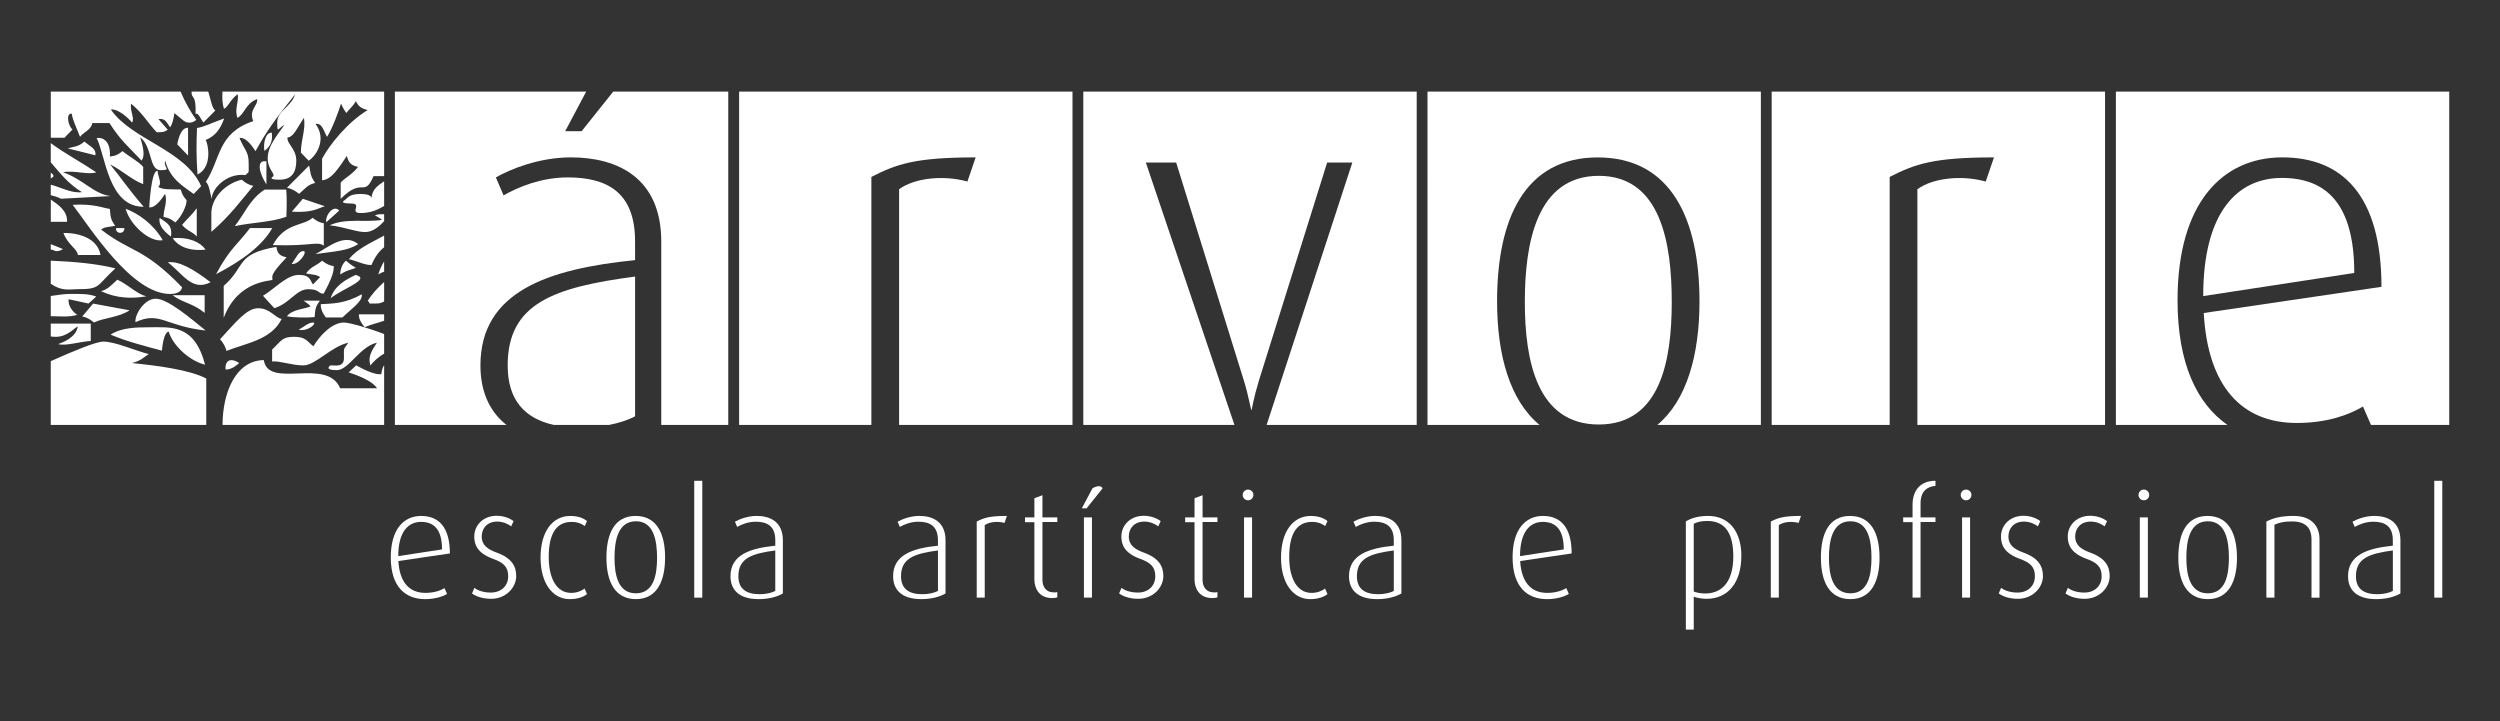 <svg xmlns="http://www.w3.org/2000/svg" id="Layer_1" viewBox="0 0 1474.02 425.2"><rect x="0" y="0" width="1474.02" height="425.2" fill="#333333" stroke="none"/><defs><style>.cls-1,.cls-2{fill:#fff;}.cls-2{fill-rule:evenodd;}</style></defs><path class="cls-1" d="m141.01,214.03s-4.22,4.22-8.02,3.8c-.41-3.8,1.61-7.87,8.02-3.8Zm-53.36-21.06c12.98,0,26.98-2.15,33.26,22.07-9.84-2.49-19.15-11.79-21.45-19.52-1.99.27-3.4,4.48-3.98,11.23-9.69-2.62-20.92-5.42-30.29-9.47,6.4-4.16,15.43-4.31,22.46-4.31Zm96.88-2.81c2.81,0-2.82,5.62-8.43,4.21,2.81-1.4,5.61-4.21,8.43-4.21Zm-32.29-8.42c7.01,0,9.82,5.61,13.84,6.31-6.31,12.63-21.34,14.28-32.57,18.88,0,0-.51-3.14-3.74-6.94,8.83-9.42,15.45-18.25,22.47-18.25Zm-97.33-2.74l21.5,3.96c-6.38,4.25-14.81,4.25-21.05,7.2,0,0-2.81-2.81-6.87-3.58l6.42-7.58Zm124-1.74h9.72c-3.12,4.07-2.7,5.88-3.12,9.68-3.81.41-12.23.41-16.33-.45,3.11-4.34,11.52-4.34,13.95-5.93,0,0-1.43-1.63-4.23-3.3Zm-87.06-1.13c7.02,0,20.43,11.46,29.4,18.75-23.99-2.63-26.99-11.55-41.36-4.93-.66-4,4.94-13.83,11.96-13.83Zm121.41-2.65c.75,4.05-5.29,7.85-11.35,13.69h-9.78s-3.39-4.03-2.98-7.82c6.61-.41,14.25-.17,24.12-5.86Zm-111.53.58h18.94v10.41c-7.34-5.95-12.6-5.69-18.94-10.41Zm-32.56-9.16c6.47,2.94,11.45,8.41,17.08,9.82-8.43,1.41-17.29,1.34-26.66-3.03,4.2-1.18,6-3.57,9.58-6.78Zm140.5-2.82c9.29,2.5-6.95,7.66-14.73,13.77,2.37-7.38,8.61-10.82,14.73-13.77Zm-5.71-8.41s3.03,2.79,5.84,4.19c-2.81,1.41-4.62,1-9.18,3.99,0,0-.24-4.98,3.34-8.18Zm-14.03,0s3.02,2.79,6.81,3.21c.42,3.8-2.53,10.04-5.87,16.22-3.53.21-2.14-2.59-9.16-2.59s-10.79,8.35-19.97,11.2l-6.67-7.31c6.36-3.73,14.01-12.31,21.03-12.31s6.62,3.21,8.43,5.61l4.21-4.31c-2.4-1.71-4.21-1.3-8.31-2.16,3.12-4.34,5.92-4.34,9.5-7.54Zm-90.99,1c6.97-1.03,16.16,4.84,25.22,11.73-11.02,5.73-16.52-5.24-25.22-11.73Zm79.98-6.64c2.8,0-2.81,8.43-6.92,7.56,3.12-4.34,4.11-7.56,6.92-7.56Zm-15.95-2.48c.51,3.89,1.91,5.3,6.02,6.19-10.18,10.67-8.33,11.04-8.33,13.15,0,1.06-20.04-.37-28.76,22.46v-18.79c13.18-11.47,6.72-18.74,31.06-23.01Zm48.23-1.61c-6.39,3.95-12.28,4.06-25.22,5.87,6.92-3.47,16.93-12.74,25.22-5.87Zm-109.38-3.51c9.7-.82,16.31,2.41,19.41,6.75-7.6.86-15.35-.68-19.41-6.75Zm-64.43-3.05c3.46-.2,19.69.54,21.88,12.99h-13.35c-.39-3.73-5.85-5.91-8.53-12.99Zm109.99-2.9h13.15c-5.72,10.13-17.38,18.98-33.15,27.19,8.23-15.42,12.83-17.6,20-27.19Zm-78.96,0h4.9c.29,3.73-5.32,3.73-4.9,0Zm115.89-6.07s3.05,2.79,6.6,3.2v13.17c-4.48-2.7-6.37.45-30.06-.25,7.04-13.35,18.12-11.17,23.46-16.12Zm-90.17.08c4.35,3.12,7.56,4.11,6.69,11.02-4.34-3.11-7.55-6.91-6.69-11.02Zm21.87-5.71v16.67c-2.66-3.06-5.47-3.06-8.68-6.86,3.22-3.8,5.61-5.62,8.68-9.82Zm-41.91.34c7.17,2.6,16.14,8.69,21.86,18.49-7.79,1.5-19.43-9.24-21.86-18.49Zm125.89,1.05l-7.64,6.88c-.79-4.07,4.41-10.68,7.64-6.88Zm-157.13-3.4c12.52-.81,18.12,1.99,21.93,2.41.4,3.8,0,5.61,3.11,9.96-4.09.86-5.92.45-8.31,2.2,17.73,13.72,24.85,10.31,47.72,34,0,0,.02,3.98-7.01,3.98-22.81,0-47.04-39.09-57.44-52.53Zm135.69-3.57l13,4.41c-4.19,1.15-7,3.97-19.49,3.19l6.49-7.59Zm-148.6,13.57v-13.1c4.48,3.04,9.96,6.79,9.57,13.1h-9.57Zm126.11-18.97h12.7c.35,3.94.35,9.56.08,16-9.12,3.32-20.35,3.32-30.41,5.54,5.82-7.34,8.84-15.95,17.63-21.53Zm-13.47-5.87s2.65,2.8,6.75,3.66c-5.92,7.14-14.35,18.38-24.73,27.1v-10.07c-.43-10.17,8.71-18.57,17.98-20.69Zm-49.72-5.21c.41,3.8,2.81,7.6.41,9.41,2.4,1.81,7.02,1.4,13.38,1.61,0,0,.26,3.01,3.36,6.27.12,3.34-3.1,9.96-6.67,13.15,0,0-3.04-2.79-6.85-3.2-.41-3.81,2.56-8.79.78-13.65-1.6,2.41-5.41,8.44-9.29,7.94,0,0,1.07-21.96,4.87-21.54Zm89.4-3.12c.88,4.1.47,5.92,3.58,10.27-4.12.86-5.93,3.26-9.5,6.46,0,0-3.05-2.79-7.14-3.63l13.06-13.1Zm-25.18-2.44v13.55c-4.03-6.13-6.43-14.72,0-13.55Zm-107.34-11.7c3.81,3.22,7.03,4.21,6.51,8.1l-16.32-4.07c4.21-1.23,6.02-.82,9.82-4.03Zm110.53-5.21c.4,3.81,0,7.61-4.36,10.72-.86-4.1.55-11.13,4.36-10.72Zm-95.49,14.04c1.82-.41,3.63,0,7.43-3.21,3.8,3.21,9.41,6.02,12.2,9.29v10.2c-7.22-2.79-12.65-8.33-19.51-11.63,5.67,6.8,11.11,15.01,19.83,24.98-20.99.15-22.49-30.38-27.78-40.56,6.85-.71,8.24,6.31,7.83,10.93Zm46.09-16.95v16.39l-6.35-6.62s1.39-10.08,6.35-9.77Zm21.3-5.51c-2.54,7.24-5.98,10.67-10.91,12.69,1.37,2.12,4.31,15.83-4.82,20.4-.71-9.64-.71-18.06-.3-27.48,3.8-.41,8.79-3.07,16.03-5.61ZM29.93,105.34v-3.5c1.03.6,1.63,1.3,1.65,2.14l-1.65,1.36Zm0,9.74v-6.17c5.09,1.15,12.28,5.29,18.37,4.36-7.95-4.79-12.93-11.23-18.37-17.59v-11.31c8.18,6.1,17.68,11.07,26.84,17.22-4.84,1.68-12.64-1.28-19.66-.05,12.28,4.34,17.91,12.76,28.08,14.07l-29.23,1.57c-2.07-1.06-4.14-1.66-6.03-2.09Zm0,32.01v-3.13c2.44.93,4.82,1.87,7.18,2.9-2.41,1.59-4.26,1.18-4.26,1.18-1.03-.45-2-.75-2.93-.95Zm0,20.24v-13.63c13.73.6,26.57,1.67,38.11,4.52-11.57,10.59-8.47,12.29-22.52,12.29-4.8,0-8.77,1.4-15.59-3.18Zm0,19.1v-11.92c4.37-.69,8.37-1.2,11.39-1.2,7.03,0,10.61-.15,15.45,1.52l-4.55,4.14-11.76-2.55c-.54,3.92,2.67,7.72,5.11,9.23-5.14,1.51-10.4.78-15.64.78Zm0,11.93v-7.55h23.58v10.23c-6.58.37-15,3.17-19.22,1.82,3.26-1.1,10.55-4.05,11.59-10.34-1.76.46-5.97,6.08-12.98,6.08-1.1,0-2.09-.08-2.97-.23Zm91.69,52.2H29.93v-37.62c13.64-6.07,26.64-11.53,31.03-11.53,7.03,0,19.22,5.54,26.73,7.34-2.44,1.49-4.26,3.89-9.87,5.29,13.33,1.41,33.37,3.69,43.79,9.12v27.4Zm104.87-35.28v35.28h-95.27c.03-19.09,7.72-37.98,24.32-38.25,2.68,17.42,37.16-1.95,45.03,16.61h21.75c-3.1-4.64-11.88-7.71-16.73-9.38l4.43-4.12c4.77,2.68,11.01,5.63,14.81,5.23.13-2.14.8-3.87,1.65-5.37Zm0-18.31v11.56c-3.36,1.78-6.93,5.24-8.04,6.93-1.78-4.86.77-8.86,3.78-13.4-10.07,2.21-16.64,16.19-23.65,16.19s-4.44-2.15-4.44-2.15c.22-2.07,8.65,2.15,8.65-4.88s-.41-4.62,2.58-9.16c-10.06,2.21-19.43,13.38-26.45,13.38s-14.04-2.81-18.48-2.32v-6.98c5.42-5.16,5.83-7.55,12.85-7.55s7.43,2.4,11.48,5.6c3.82-6.37,11-14.02,18.03-14.02,3.24,0,14.6,3.25,23.7,6.8Zm0-11.66v3.79c-3.71,1.36-7.4,2.04-11.47,3.82,0,0-3.82-4.16-3.41-7.6h14.88Zm0-19.04v11.48c-1.44.75-2.8,1.19-4.06,1.19-7.02,0-3.21.41-5.61-1.57,2.75-4.4,6.14-7.94,9.67-11.09Zm0-12.08v5.99c-1.14.38-2.31.9-3.47,1.64.89-2.79,2.03-5.44,3.47-7.64Zm0-15.29v6.87c-2.73,2.16-5.17,5.12-7.48,10.47-3.6.24-9.21-2.57-13.33-3.44,5.36-6.44,12.91-9.51,20.8-13.9Zm0-12.61v4.03c-2.62,3.13-6.82,6.5-11.07,6.5-5.61,0-11.24-2.81-21.04-3.98,9.37-4.37,20.7-1.59,30.87-3.19,0,0-1.41-1.25-4.21-2.66,1.63-.81,3.75-.68,5.46-.71Zm0-19.41v14.54c-5.13,3.16-9.3,4.18-13.89,4.18-7.01,0,1.41-5.61-5.61-5.61s-4.23-1.63-4.23-1.63c2.42-1.59,2.83-3.99,9.84-3.99,5.95,0,6.38,1.87,6.38,2.43.54-5.03,3.41-7.15,7.5-9.92Zm-95.32-52.86h95.32v49.82h-6.24c-5.78,13.17-6.19.06-19.38,13.41v-9.52c1.5-2.19,7.1-4.99,10.22-9.34-4.1-.87-5.5-2.27-6.59-6.45-4.38,6.35-8.74,14-14.6,14.37v-12.73c4.21-7.92,14.91-21.48,26.88-28.67-4.18-1.08-5.58-2.49-6.98-5.3-1.41,2.81-3.8,4.62-5.62,7.03-1.8-2.4-3.12-5.58-3.12-5.58-1.08,3.81-5.01,14.55-8.21,19.62-1.7-2.41-2.7-8.43-6.8-7.61,6.53,8.87.92,18.33-4.04,21.68l-4.61-4.78c.1-7.89,2.92-13.51,1.83-20.49-4.38,6.36-5.95,11.19-9.74,11.61-.41,3.8,5.21,6.61,5.21,13.63s-2.8,11.23-9.83,11.23-4.23-1.63-4.23-1.63c2.42-1.58-2.8-3.98-2.8-11s5.22-13.04,9.84-19.65c-3.8,1.81-4.21,5.61-4.21-1.41s8.27-9.2,10.54-16.65c-11,13.75-17.02,21.89-23.35,33.51-1.64-2.41-5.44-8.43-9.45-7.76,2.76,6.98,5.41,7.76,5.41,14.77s.41,4.63-1.86,7.1c-12.02-1.48-20.59,9.39-19.73,14.07-1.28-2.51-1.28-8.12-3.68-10.09,8.91-13.49,6.73-28.69,27.98-35.8-2.85-6.8,2.92-8.97,2.26-12.98-6.99,2.75-6.99,8.36-11.54,11.1-2-4.92.98-9.91.1-14.01-4.34,3.11-6.16,8.32-8.14,8.58-.99-3.38-1.02-6.81-.83-10.06Zm-18.25-.02l9.87.02c1.67,5.38,2.19,9.69,4.16,11.15l-7.01,7.08c-1.81-2.39-2.8-5.61-4.63-5.21.41-11.99-2.39-8.13-2.39-13.04Zm-82.99.02h76.54c2.65,6.22,6.04,12.18,9.27,16.69-2.4,1.95-4.54,1.58-4.54,1.58-2.48-.03-4.29-2.43-8.38-5.62,0,0-.7,5.99-2.53,8.39-1.81-2.4-2.8-5.61-6.87-4.83l5.47,6.23c-2.4,1.81-4.2,1.41-6.48,1.51-5.16-5.31-7.98-10.93-15.12-16.85-.88,4.11,2.35,8.74.54,11.13-1.81-2.39-8.42-8.42-12.48-7.65,12.41,17.96,43.83,23.64,53.25,45.18l-4.4,4.59c-5.75-4.32-13.91-8.62-16.81-19.66-1.32,4.22,4.31,5.62-2.7,5.62s-4.63-13.63-12.06-19.4c2.37,7.38,2.63,11.38.82,13.77-8.49-9.07-12.14-11.62-18.91-22.15h-10.16c-.41,3.9-5.61,5.71-7.21,8.13-1.78-4.86-4.43-9.85-4.85-13.65-3.8-.41-1.98,7.6.41,9.3l-4.72,4.87h-8.06v-27.2Z"></path><path class="cls-1" d="m359.1,250.55h-32.5c-17.26-3.79-27.27-14.72-27.27-35.09,0-36.65,27.26-46.05,75.12-52.4v82.38c-4.16,2.25-9.5,3.98-15.35,5.11Zm70.3,0h-39.51v-108.08c0-37.86-26.04-49.68-53.3-49.68-18.78,0-35.74,6.97-44.22,11.81l4.54,10.6c8.48-4.84,22.12-10.6,37.85-10.6,22.41,0,39.68,8.17,39.68,37.56v11.21c-51.18,5.14-91.17,18.47-91.17,62.09,0,14.61,4.85,26.83,15.36,35.09h-65.8V54h112.79l-12.38,23.35h9.69l18.65-23.35h67.81v196.55Z"></path><path class="cls-1" d="m435.79,54h196.56v196.55h-102.23V111.57c9.09-6.66,26.05-8.48,40.28-4.54l4.85-14.23c-35.74,0-46.64,3.94-61.48,11.51v146.25h-77.98V54Z"></path><path class="cls-1" d="m638.73,54h196.57v196.55h-88.49l50.54-154.73h-14.85l-40.28,128.73c-3.03,9.99-4.24,17.26-4.24,17.26-.6,0-1.53-7.57-4.54-17.26l-39.97-128.73h-17.88l52.25,154.73h-89.11V54Z"></path><path class="cls-1" d="m977.17,250.55c17.4-14.5,24.86-41.34,24.86-72.82,0-48.37-16.66-84.91-59.98-84.91s-59.36,36.55-59.36,84.91c0,31.47,7.46,58.32,25.04,72.82h69.44Zm-135.51-196.55h196.56v196.55h-196.56V54Zm144.02,124.04c0,34.46-6.66,72.25-43.01,72.25s-43.62-37.49-43.62-72.25,6.98-74.37,43.62-74.37,43.01,39.9,43.01,74.37Z"></path><path class="cls-1" d="m1044.59,54h196.56v196.55h-110.64V111.57c9.09-6.66,26.05-8.48,40.3-4.54l4.85-14.23c-35.74,0-46.65,3.94-61.49,11.51v146.25h-69.57V54Z"></path><path class="cls-1" d="m1388.09,160.94l-89.06,13.63c0-49.67,20.29-69.66,46.35-69.66s42.71,15.14,42.71,56.03Zm-140.55-106.94h196.55v196.55h-46.13l-4.73-10.86c-8.17,4.84-20.9,9.69-39.07,9.69-32.4,0-52.4-21.5-54.81-64.82l104.79-15.44c0-54.21-23.33-76.33-58.46-76.33s-61.78,26.65-61.78,84.2c0,37.48,11.48,60.98,29.43,73.56h-65.78V54Z"></path><path class="cls-2" d="m265.25,326.31c0-15.71-6.76-22.11-16.93-22.11s-17.91,7.72-17.91,24.4c0,17.73,8.86,24.66,20.27,24.66,5.61,0,10.37-1.49,12.9-3.07l-1.49-3.42c-2.36,1.4-6.05,2.8-11.32,2.8-9.38,0-15.18-6.22-15.89-18.78l30.36-4.47Zm-4.63-2.37l-25.8,3.95c0-14.4,5.87-20.18,13.43-20.18s12.38,4.38,12.38,16.23Z"></path><path class="cls-2" d="m304.37,339.74c0-5.53-2.28-10.62-11.57-13.95-5.01-1.84-8.78-4.21-8.78-9.48,0-4.73,3.16-8.78,9.12-8.78,3.95,0,6.84,1.76,8.26,2.81l1.4-3.08c-1.84-1.49-5.62-3.16-9.93-3.16-8.07,0-13.24,5.7-13.24,12.2,0,4.83,1.75,9.83,11.23,13.25,5.72,2.1,8.78,4.47,8.78,10.18s-4.13,9.65-10.28,9.65c-4.56,0-7.98-1.4-9.65-2.81l-1.4,3.33c2.45,1.84,6.49,3.16,11.31,3.16,8.77,0,14.74-6.75,14.74-13.33Z"></path><path class="cls-2" d="m346.09,350.27l-1.4-3.25c-1.93,1.41-4.46,2.55-7.99,2.55-8.68,0-13.17-8.86-13.17-21.14s3.61-20.71,13.44-20.71c3.94,0,6.32,1.31,7.81,2.46l1.31-2.99c-1.23-.96-4.11-2.98-9.83-2.98-10.53,0-17.55,9.22-17.55,24.57s7.28,24.48,17.2,24.48c5,0,8.42-1.49,10.17-2.98Z"></path><path class="cls-2" d="m392.15,328.8c0-14.01-4.82-24.6-17.39-24.6s-17.2,10.59-17.2,24.6,4.92,24.45,17.38,24.45,17.2-10.7,17.2-24.45Zm-4.74.09c0,9.99-1.92,20.93-12.46,20.93s-12.63-10.86-12.63-20.93,2.02-21.55,12.63-21.55,12.46,11.57,12.46,21.55Z"></path><rect class="cls-1" x="409.33" y="283.48" width="4.74" height="68.89"></rect><path class="cls-2" d="m461.59,349.91v-31.33c0-10.97-7.56-14.39-15.45-14.39-5.44,0-10.35,2.02-12.82,3.42l1.32,3.07c2.46-1.4,6.4-3.07,10.98-3.07,6.49,0,11.5,2.38,11.5,10.89v3.25c-14.82,1.49-26.42,5.35-26.42,17.99,0,7.98,5.01,13.51,16.59,13.51,5.87,0,10.89-1.31,14.3-3.34Zm-4.47-1.49c-2.28,1.23-5.79,1.93-9.22,1.93-7.8,0-12.55-3.07-12.55-10.61,0-10.62,7.89-13.34,21.76-15.19v23.87Z"></path><path class="cls-2" d="m557.49,349.91v-31.33c0-10.97-7.54-14.39-15.45-14.39-5.43,0-10.35,2.02-12.81,3.42l1.32,3.07c2.45-1.4,6.4-3.07,10.97-3.07,6.48,0,11.5,2.38,11.5,10.89v3.25c-14.84,1.49-26.43,5.35-26.43,17.99,0,7.98,5.02,13.51,16.58,13.51,5.88,0,10.89-1.31,14.31-3.34Zm-4.46-1.49c-2.29,1.23-5.79,1.93-9.22,1.93-7.81,0-12.56-3.07-12.56-10.61,0-10.62,7.9-13.34,21.78-15.19v23.87Z"></path><path class="cls-2" d="m593.69,304.19c-10.35,0-13.52,1.14-17.81,3.33v44.85h4.73v-42.74c2.64-1.92,7.55-2.46,11.68-1.31l1.4-4.12Z"></path><path class="cls-2" d="m623.4,352.19v-3.08c-.61.18-1.41.18-1.92.18-5.02,0-6.85-3.61-6.85-7.46v-34.04h8.77v-2.72h-8.77v-13.08l-4.75,1.76v11.32h-5.53v2.81h5.53v33.7c0,5.08,2.54,11.05,10.54,11.05,1.23,0,2.19-.17,2.98-.44Z"></path><path class="cls-2" d="m650.06,287.96c-.52-1.76-3.34-1.67-5.97,0l-6.23,11.75h2.81l9.39-11.75Zm-6.24,64.41v-47.3h-4.73v47.3h4.73Z"></path><path class="cls-2" d="m685.92,339.74c0-5.53-2.29-10.62-11.59-13.95-5-1.84-8.78-4.21-8.78-9.48,0-4.73,3.17-8.78,9.14-8.78,3.95,0,6.84,1.76,8.24,2.81l1.41-3.08c-1.85-1.49-5.61-3.16-9.92-3.16-8.07,0-13.25,5.7-13.25,12.2,0,4.83,1.75,9.83,11.22,13.25,5.7,2.1,8.77,4.47,8.77,10.18s-4.12,9.65-10.25,9.65c-4.57,0-7.99-1.4-9.65-2.81l-1.42,3.33c2.46,1.84,6.49,3.16,11.33,3.16,8.77,0,14.74-6.75,14.74-13.33Z"></path><path class="cls-2" d="m717.81,352.19v-3.08c-.61.18-1.4.18-1.93.18-4.99,0-6.84-3.61-6.84-7.46v-34.04h8.77v-2.72h-8.77v-13.08l-4.74,1.76v11.32h-5.52v2.81h5.52v33.7c0,5.08,2.55,11.05,10.54,11.05,1.22,0,2.19-.17,2.97-.44Z"></path><path class="cls-2" d="m739.02,291.82c0-1.76-1.41-3.16-3.16-3.16s-3.16,1.4-3.16,3.16,1.4,3.16,3.16,3.16,3.16-1.4,3.16-3.16Zm-.79,60.55v-47.3h-4.74v47.3h4.74Z"></path><path class="cls-2" d="m782.68,350.27l-1.4-3.25c-1.94,1.41-4.48,2.55-7.99,2.55-8.69,0-13.16-8.86-13.16-21.14s3.58-20.71,13.43-20.71c3.94,0,6.31,1.31,7.8,2.46l1.32-2.99c-1.23-.96-4.13-2.98-9.83-2.98-10.52,0-17.55,9.22-17.55,24.57s7.28,24.48,17.19,24.48c5.01,0,8.43-1.49,10.19-2.98Z"></path><path class="cls-2" d="m826.28,349.91v-31.33c0-10.97-7.56-14.39-15.45-14.39-5.43,0-10.35,2.02-12.81,3.42l1.32,3.07c2.46-1.4,6.4-3.07,10.97-3.07,6.49,0,11.48,2.38,11.48,10.89v3.25c-14.82,1.49-26.41,5.35-26.41,17.99,0,7.98,5.01,13.51,16.6,13.51,5.86,0,10.87-1.31,14.3-3.34Zm-4.49-1.49c-2.26,1.23-5.78,1.93-9.21,1.93-7.8,0-12.54-3.07-12.54-10.61,0-10.62,7.89-13.34,21.75-15.19v23.87Z"></path><path class="cls-2" d="m926.66,326.31c0-15.71-6.76-22.11-16.92-22.11s-17.91,7.72-17.91,24.4c0,17.73,8.87,24.66,20.27,24.66,5.61,0,10.35-1.49,12.89-3.07l-1.49-3.42c-2.36,1.4-6.05,2.8-11.31,2.8-9.4,0-15.17-6.22-15.89-18.78l30.37-4.47Zm-4.65-2.37l-25.79,3.95c0-14.4,5.87-20.18,13.42-20.18s12.37,4.38,12.37,16.23Z"></path><path class="cls-2" d="m1026.72,327.67c0-13.67-6.77-23.48-19.66-23.48-5.89,0-10.35,1.49-13.07,3.25v63.79h4.65v-19.42c1.92.72,4.91,1.26,7.53,1.26,12.55,0,20.54-9.37,20.54-25.39Zm-4.75.52c0,13.49-5.69,21.73-16.58,21.73-2.72,0-5.1-.52-6.75-1.15v-39.93c2.1-1.13,4.55-1.67,8.06-1.67,11.23,0,15.27,8.32,15.27,21.02Z"></path><path class="cls-2" d="m1061.89,304.19c-10.35,0-13.52,1.14-17.81,3.33v44.85h4.72v-42.74c2.64-1.92,7.55-2.46,11.68-1.31l1.4-4.12Z"></path><path class="cls-2" d="m1108.19,328.8c0-14.01-4.82-24.6-17.38-24.6s-17.19,10.59-17.19,24.6,4.9,24.45,17.38,24.45,17.19-10.7,17.19-24.45Zm-4.75.09c0,9.99-1.92,20.93-12.44,20.93s-12.64-10.86-12.64-20.93,2.03-21.55,12.64-21.55,12.44,11.57,12.44,21.55Z"></path><path class="cls-2" d="m1141.17,307.79v-2.72h-8.79v-8.34c0-7.37,4.13-9.83,8.79-10.27v-2.99c-9.13,0-13.51,5.97-13.51,14.04v7.55h-5.53v2.81h5.53v44.5h4.72v-44.58h8.79Z"></path><path class="cls-2" d="m1162.37,291.82c0-1.76-1.41-3.16-3.16-3.16s-3.16,1.4-3.16,3.16,1.4,3.16,3.16,3.16,3.16-1.4,3.16-3.16Zm-.79,60.55v-47.3h-4.73v47.3h4.73Z"></path><path class="cls-2" d="m1204.54,339.74c0-5.53-2.28-10.62-11.58-13.95-5.01-1.84-8.78-4.21-8.78-9.48,0-4.73,3.16-8.78,9.13-8.78,3.95,0,6.85,1.76,8.25,2.81l1.4-3.08c-1.84-1.49-5.6-3.16-9.91-3.16-8.06,0-13.25,5.7-13.25,12.2,0,4.83,1.75,9.83,11.22,13.25,5.72,2.1,8.78,4.47,8.78,10.18s-4.13,9.65-10.27,9.65c-4.55,0-7.99-1.4-9.65-2.81l-1.41,3.33c2.46,1.84,6.51,3.16,11.33,3.16,8.77,0,14.74-6.75,14.74-13.33Z"></path><path class="cls-2" d="m1243.89,339.74c0-5.53-2.27-10.62-11.59-13.95-4.99-1.84-8.76-4.21-8.76-9.48,0-4.73,3.15-8.78,9.13-8.78,3.95,0,6.84,1.76,8.24,2.81l1.41-3.08c-1.85-1.49-5.62-3.16-9.91-3.16-8.08,0-13.25,5.7-13.25,12.2,0,4.83,1.75,9.83,11.23,13.25,5.7,2.1,8.77,4.47,8.77,10.18s-4.12,9.65-10.26,9.65c-4.58,0-7.99-1.4-9.66-2.81l-1.4,3.33c2.45,1.84,6.48,3.16,11.32,3.16,8.78,0,14.73-6.75,14.73-13.33Z"></path><path class="cls-2" d="m1267.19,291.82c0-1.76-1.42-3.16-3.16-3.16s-3.15,1.4-3.15,3.16,1.4,3.16,3.15,3.16,3.16-1.4,3.16-3.16Zm-.79,60.55v-47.3h-4.75v47.3h4.75Z"></path><path class="cls-2" d="m1318.93,328.8c0-14.01-4.82-24.6-17.37-24.6s-17.2,10.59-17.2,24.6,4.9,24.45,17.38,24.45,17.2-10.7,17.2-24.45Zm-4.75.09c0,9.99-1.93,20.93-12.45,20.93s-12.64-10.86-12.64-20.93,2.02-21.55,12.64-21.55,12.45,11.57,12.45,21.55Z"></path><path class="cls-2" d="m1367.6,352.37v-34.66c0-5.79-3.15-13.52-15.35-13.52-7.11,0-12.03,1.23-15.98,3.33v44.85h4.76v-43c2.89-1.22,5.26-1.93,10.52-1.93,9.39,0,11.33,5.61,11.33,10.54v34.4h4.72Z"></path><path class="cls-2" d="m1415.31,349.91v-31.33c0-10.97-7.54-14.39-15.45-14.39-5.45,0-10.35,2.02-12.81,3.42l1.32,3.07c2.46-1.4,6.41-3.07,10.97-3.07,6.49,0,11.49,2.38,11.49,10.89v3.25c-14.83,1.49-26.41,5.35-26.41,17.99,0,7.98,5,13.51,16.57,13.51,5.9,0,10.89-1.31,14.32-3.34Zm-4.47-1.49c-2.28,1.23-5.79,1.93-9.21,1.93-7.81,0-12.55-3.07-12.55-10.61,0-10.62,7.91-13.34,21.77-15.19v23.87Z"></path><rect class="cls-1" x="1435.27" y="283.48" width="4.72" height="68.89"></rect></svg>